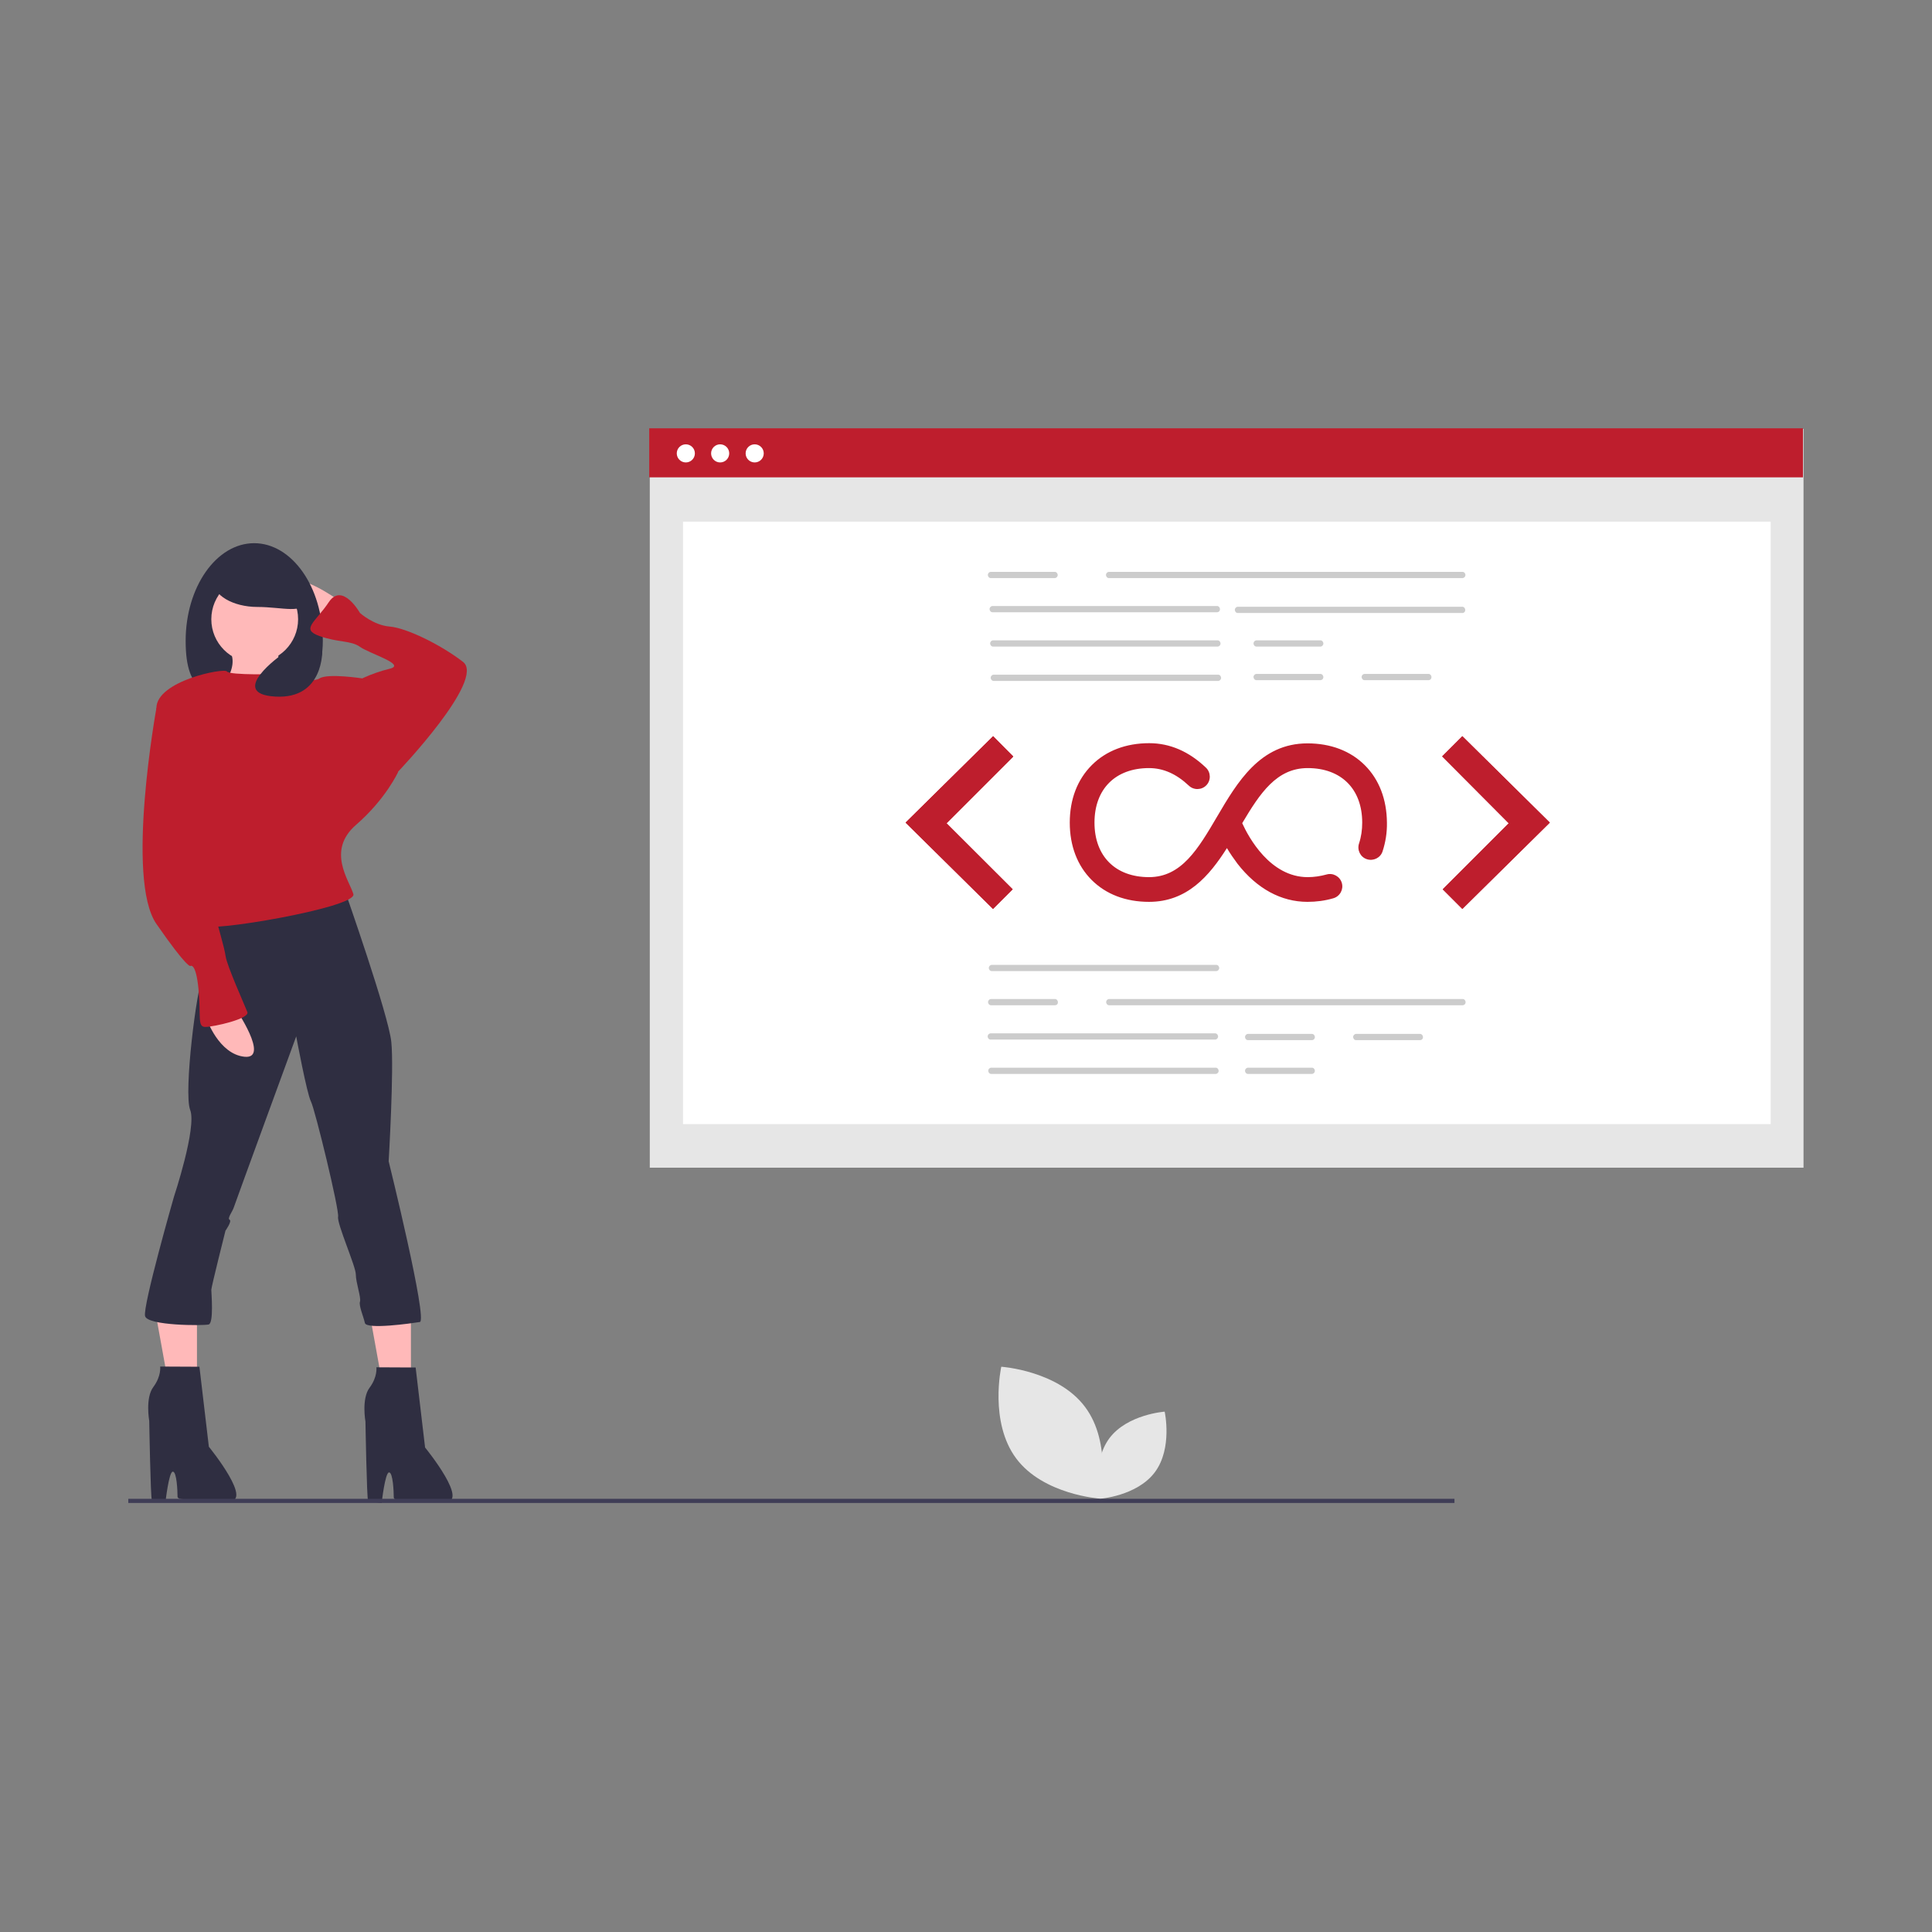 <?xml version="1.0" encoding="utf-8"?>
<!-- Generator: Adobe Illustrator 24.0.1, SVG Export Plug-In . SVG Version: 6.00 Build 0)  -->
<svg version="1.1" id="Layer_1" xmlns="http://www.w3.org/2000/svg" xmlns:xlink="http://www.w3.org/1999/xlink" x="0px" y="0px"
	 viewBox="0 0 1024 1024" style="enable-background:new 0 0 1024 1024;" xml:space="preserve">
<rect x="0" y="0" width="1024" height="1024" fill="#808080" stroke="none"/>
<style type="text/css">
	.st0{clip-path:url(#SVGID_2_);}
	.st1{fill:#E6E6E6;}
	.st2{fill:#FFFFFF;}
	.st3{fill:#BE1E2D;}
	.st4{fill:#CCCCCC;}
	.st5{fill:#FFB9B9;}
	.st6{fill:#2F2E41;}
	.st7{fill:#3F3D56;}
</style>
<g>
	<defs>
		<rect id="SVGID_1_" width="1024" height="1024"/>
	</defs>
	<clipPath id="SVGID_2_">
		<use xlink:href="#SVGID_1_"  style="overflow:visible;"/>
	</clipPath>
	<g id="dev-ops" class="st0">
		<g id="dev-ops-2" transform="translate(68 227)">
			<rect id="Rectangle_23" x="276.4" y="0.3" class="st1" width="611.5" height="391.6"/>
			<rect id="Rectangle_24" x="294" y="49.5" class="st2" width="576.5" height="319.3"/>
			<rect id="Rectangle_25" x="276.1" class="st3" width="611.5" height="26"/>
			<circle id="Ellipse_83" class="st2" cx="295.5" cy="13.3" r="4.8"/>
			<circle id="Ellipse_84" class="st2" cx="313.7" cy="13.3" r="4.8"/>
			<circle id="Ellipse_85" class="st2" cx="332" cy="13.3" r="4.8"/>
			<path id="Path_236" class="st4" d="M707.3,79.4H519.6c-0.9-0.1-1.5-1-1.4-1.9c0.1-0.7,0.7-1.3,1.4-1.4h187.7
				c0.9,0.1,1.5,1,1.4,1.9C708.6,78.7,708,79.3,707.3,79.4z"/>
			<path id="Path_237" class="st4" d="M577.2,97.5H457.9c-0.9-0.1-1.5-1-1.4-1.9c0.1-0.7,0.7-1.3,1.4-1.4h119.3
				c0.9,0.1,1.5,1,1.4,1.9C578.5,96.9,578,97.4,577.2,97.5z"/>
			<path id="Path_238" class="st4" d="M707.3,97.9H587.9c-0.9-0.1-1.5-1-1.4-1.9c0.1-0.7,0.7-1.3,1.4-1.4h119.3
				c0.9,0.1,1.5,1,1.4,1.9C708.6,97.2,708,97.8,707.3,97.9z"/>
			<path id="Path_239" class="st4" d="M577.5,115.7H458.2c-0.9-0.1-1.5-1-1.4-1.9c0.1-0.7,0.7-1.3,1.4-1.4h119.3
				c0.9,0.1,1.5,1,1.4,1.9C578.8,115,578.2,115.6,577.5,115.7z"/>
			<path id="Path_240" class="st4" d="M577.8,133.9H458.5c-0.9-0.1-1.5-1-1.4-1.9c0.1-0.7,0.7-1.3,1.4-1.4h119.3
				c0.9,0.1,1.5,1,1.4,1.9C579.1,133.2,578.5,133.8,577.8,133.9z"/>
			<path id="Path_241" class="st4" d="M632,115.7h-34.2c-0.9-0.1-1.5-1-1.4-1.9c0.1-0.7,0.7-1.3,1.4-1.4H632c0.9,0.1,1.5,1,1.4,1.9
				C633.3,115,632.7,115.6,632,115.7z"/>
			<path id="Path_242" class="st4" d="M632,133.5h-34.2c-0.9-0.1-1.5-1-1.4-1.9c0.1-0.7,0.7-1.3,1.4-1.4H632c0.9,0.1,1.5,1,1.4,1.9
				C633.3,132.9,632.7,133.4,632,133.5z"/>
			<path id="Path_243" class="st4" d="M689.3,133.5h-34.2c-0.9-0.1-1.5-1-1.4-1.9c0.1-0.7,0.7-1.3,1.4-1.4h34.2
				c0.9,0.1,1.5,1,1.4,1.9C690.6,132.9,690.1,133.4,689.3,133.5L689.3,133.5z"/>
			<path id="Path_244" class="st4" d="M491.2,79.4H457c-0.9-0.1-1.5-1-1.4-1.9c0.1-0.7,0.7-1.3,1.4-1.4h34.2c0.9,0.1,1.5,1,1.4,1.9
				C492.5,78.7,491.9,79.3,491.2,79.4z"/>
			<path id="Path_245" class="st4" d="M576.8,287.7H457.5c-0.9-0.1-1.5-1-1.4-1.9c0.1-0.7,0.7-1.3,1.4-1.4h119.3
				c0.9,0.1,1.5,1,1.4,1.9C578.1,287,577.5,287.6,576.8,287.7z"/>
			<path id="Path_246" class="st4" d="M576.2,324H456.9c-0.9-0.1-1.5-1-1.4-1.9c0.1-0.7,0.7-1.3,1.4-1.4h119.3
				c0.9,0.1,1.5,1,1.4,1.9C577.5,323.3,576.9,323.9,576.2,324z"/>
			<path id="Path_247" class="st4" d="M576.5,342.2H457.2c-0.9-0.1-1.5-1-1.4-1.9c0.1-0.7,0.7-1.3,1.4-1.4h119.3
				c0.9,0.1,1.5,1,1.4,1.9C577.8,341.5,577.2,342.1,576.5,342.2z"/>
			<path id="Path_248" class="st4" d="M627.5,324.3h-34.2c-0.9-0.1-1.5-1-1.4-1.9c0.1-0.7,0.7-1.3,1.4-1.4h34.2
				c0.9,0.1,1.5,1,1.4,1.9C628.8,323.7,628.2,324.2,627.5,324.3L627.5,324.3z"/>
			<path id="Path_249" class="st4" d="M627.5,342.2h-34.2c-0.9-0.1-1.5-1-1.4-1.9c0.1-0.7,0.7-1.3,1.4-1.4h34.2
				c0.9,0.1,1.5,1,1.4,1.9C628.8,341.5,628.2,342.1,627.5,342.2L627.5,342.2z"/>
			<path id="Path_250" class="st4" d="M684.8,324.3h-34.2c-0.9-0.1-1.5-1-1.4-1.9c0.1-0.7,0.7-1.3,1.4-1.4h34.2
				c0.9,0.1,1.5,1,1.4,1.9C686.1,323.7,685.6,324.2,684.8,324.3L684.8,324.3z"/>
			<path id="Path_251" class="st4" d="M707.4,305.8H519.7c-0.9-0.1-1.5-1-1.4-1.9c0.1-0.7,0.7-1.3,1.4-1.4h187.7
				c0.9,0.1,1.5,1,1.4,1.9C708.7,305.2,708.1,305.7,707.4,305.8z"/>
			<path id="Path_252" class="st4" d="M491.3,305.8h-34.2c-0.9-0.1-1.5-1-1.4-1.9c0.1-0.7,0.7-1.3,1.4-1.4h34.2
				c0.9,0.1,1.5,1,1.4,1.9C492.7,305.2,492.1,305.7,491.3,305.8z"/>
			<path id="Path_257" class="st1" d="M470.6,546c14.4,19.3,44.4,21.3,44.4,21.3s6.6-29.3-7.9-48.6c-14.4-19.3-44.4-21.3-44.4-21.3
				S456.2,526.7,470.6,546z"/>
			<path id="Path_258" class="st1" d="M544.1,553.3c-9.5,12.7-29.3,14.1-29.3,14.1s-4.3-19.3,5.2-32.1c9.5-12.7,29.3-14.1,29.3-14.1
				S553.6,540.6,544.1,553.3z"/>
			<path id="Path_259" class="st5" d="M149.8,461v50.1h-14.3l-9.5-52.5L149.8,461z"/>
			<path id="Path_260" class="st5" d="M36.4,461v50.1H22.1l-9.5-52.5L36.4,461z"/>
			<path id="Path_261" class="st5" d="M112,91.5c0,0-23-16.5-25.9-8.6s17.3,22.3,17.3,22.3L112,91.5z"/>
			<path id="Path_262" class="st6" d="M30.4,112.7c0,28.6,12.3,29.5,32.4,29.5s40.3-0.9,40.3-29.5S86.7,60.9,66.7,60.9
				S30.4,84.1,30.4,112.7z"/>
			<path id="Path_263" class="st5" d="M79.6,112.3c0,0-2.9,21.6,10.8,23s-44.6,5.8-44.6,5.8s15.1-13.7,7.2-24.5
				S79.6,112.3,79.6,112.3z"/>
			<path id="Path_264" class="st6" d="M152.3,497.8l5,42.4c0,0,25.2,30.9,9.3,28.8s-25.9,0.5-25.9-2.4c0-2.9-0.4-13.2-2.5-13.2
				s-3.9,16.2-3.9,16.2s-6.5-0.5-7.2-1.2s-1.4-41.9-1.4-41.9s-2.2-12.2,2.2-18c4.3-5.8,3.6-10.8,3.6-10.8L152.3,497.8z"/>
			<path id="Path_265" class="st6" d="M37.7,497.4l5,42.4c0,0,25.2,30.9,9.3,28.8s-25.9,0.5-25.9-2.4c0-2.9-0.4-13.2-2.5-13.2
				s-3.9,16.2-3.9,16.2s-6.5-0.5-7.2-1.2s-1.4-41.9-1.4-41.9s-2.2-12.2,2.2-18c4.3-5.8,3.6-10.8,3.6-10.8L37.7,497.4z"/>
			<path id="Path_266" class="st6" d="M114.9,245.4c0,0,23,65.4,24.5,79.8s-1.4,63.3-1.4,63.3s20.9,84.5,16.5,85.2
				s-28.3,4.1-29.1,0.5s-3.3-9.2-2.6-11.3s-2.2-10.1-2.2-14.4s-10.1-27-9.4-30.6s-12.2-56.8-14.4-61.1S89,322.3,89,322.3
				S56.6,410.8,55.9,413s-3.6,5.8-2.2,6.5s-2.2,5.8-2.2,5.8s-7.5,29.8-7.5,31.3s1.4,17.7-1.4,18.4s-32.3,0.7-33.7-4.4
				s15.3-63.3,15.3-63.3s12.2-36.7,8.6-46s3.6-65.4,6.5-69.8s3.6-30.2,3.6-30.2L114.9,245.4z"/>
			<circle id="Ellipse_86" class="st5" cx="67" cy="101.2" r="23"/>
			<path id="Path_267" class="st3" d="M79.6,130.3c0,0-25.9,0.7-27.3-1.4s-37.4,5-37.4,19.4s20.9,70.5,20.9,70.5s7.9,40.3,5.8,44.6
				s79.8-9.3,77.7-16.5s-14.4-23,1.4-36.7s22.3-28,22.3-28l-18.7-49.6c0,0-18.7-2.9-23,0S79.6,130.3,79.6,130.3z"/>
			<path id="Path_268" class="st3" d="M137.9,185.7l5-3.6c0,0,46.7-48.9,34.5-58.3s-30.2-18-38.8-18.7s-15.8-7.2-15.8-7.2
				s-9.3-16.5-16.5-5.8c-7.2,10.8-15.1,14.4-5,18s16.5,2.2,21.6,5.8s24.5,9.3,15.8,11.5c-4.9,1.2-9.8,2.9-14.4,5l-9.3,16.5
				L137.9,185.7z"/>
			<path id="Path_269" class="st5" d="M56.6,307.2c0,0,18.7,27.3,5,25.9S41.5,313,41.5,313L56.6,307.2z"/>
			<path id="Path_270" class="st3" d="M19.9,144.7l-5,3.6c0,0-16.5,90.6,0,114.4s18,22.3,18,22.3s2.9-2.2,4.3,12.2
				s-0.7,20.1,3.6,20.1s23.7-4.3,22.3-7.9s-10.8-24.5-11.5-29.5s-4.3-16.5-5.8-23s6.5-10.1,2.9-23.7S40.1,195,40.1,190
				S19.9,144.7,19.9,144.7z"/>
			<path id="Path_271" class="st6" d="M44.8,80.7c0,7.7,10.6,14,23.7,14s25.2,4.1,25.2-3.6S81.6,66.7,68.5,66.7S44.8,72.9,44.8,80.7
				z"/>
			<path id="Path_272" class="st6" d="M102.8,117.6c0,0,1,26.1-24.9,24.6s3.5-22.3,3.5-22.3L102.8,117.6z"/>
			<rect id="Rectangle_26" y="567.4" class="st7" width="702.9" height="2.2"/>
			<g id="Group_19" transform="translate(36)">
				<g id="Group_18" transform="translate(2.378)">
					<g id="Group_16" transform="translate(-71)">
						<g>
							<path id="Path_253_8_" class="st3" d="M491,163.2L444.6,209l46.3,45.8l10.4-10.4l-35-35l35.3-35.3L491,163.2z"/>
							<g id="Path_255_9_">
								<polygon class="st3" points="491,163.2 444.6,209 491,254.7 501.4,244.3 466.3,209.3 501.7,173.9 								"/>
							</g>
						</g>
					</g>
					<g id="Group_17" transform="translate(41)">
						<g>
							<path id="Path_254_8_" class="st3" d="M627.7,163.2l46.3,45.8l-46.3,45.8l-10.4-10.4l35-35L617,173.9L627.7,163.2z"/>
							<g id="Path_256_9_">
								<polygon class="st3" points="627.7,163.2 674.1,209 627.7,254.7 617.3,244.3 652.3,209.3 617,173.9 								"/>
							</g>
						</g>
					</g>
				</g>
				<path id="infinity" class="st3" d="M619.4,178.6C611.8,171,601.3,167,589,167c-25.1,0-37.2,20.6-47.9,38.8
					c-10.1,17.2-18.9,32.1-36.1,32.1c-17.8,0-28.9-11.1-28.9-28.9s11.1-28.9,28.9-28.9c7.6,0,14.5,3.1,21.1,9.3
					c2.6,2.5,6.8,2.4,9.3-0.2s2.4-6.8-0.2-9.3c-9-8.6-19.1-13-30.1-13c-12.3,0-22.8,4-30.4,11.6C467,186.2,463,196.7,463,209
					s4,22.8,11.6,30.4c7.6,7.6,18.1,11.6,30.4,11.6c20.2,0,31.9-13.7,41.3-28.5c1.7,2.9,3.6,5.6,5.6,8.3C562.2,244,575,251,589,251
					c4.6,0,9.3-0.6,13.7-1.9c3.5-1,5.5-4.7,4.5-8.1c-1-3.5-4.7-5.5-8.1-4.5c-3.3,0.9-6.6,1.4-10,1.4c-19.9,0-31.3-21.1-34.7-28.6
					c9.5-16,18.3-29.2,34.7-29.2c17.8,0,28.9,11.1,28.9,28.9c0,3.8-0.5,7.5-1.7,11.1c-1.1,3.4,0.7,7.2,4.2,8.3
					c3.4,1.1,7.2-0.7,8.3-4.2l0,0c1.6-4.9,2.4-10,2.3-15.2C631,196.7,627,186.2,619.4,178.6z"/>
			</g>
		</g>
	</g>
</g>
</svg>
